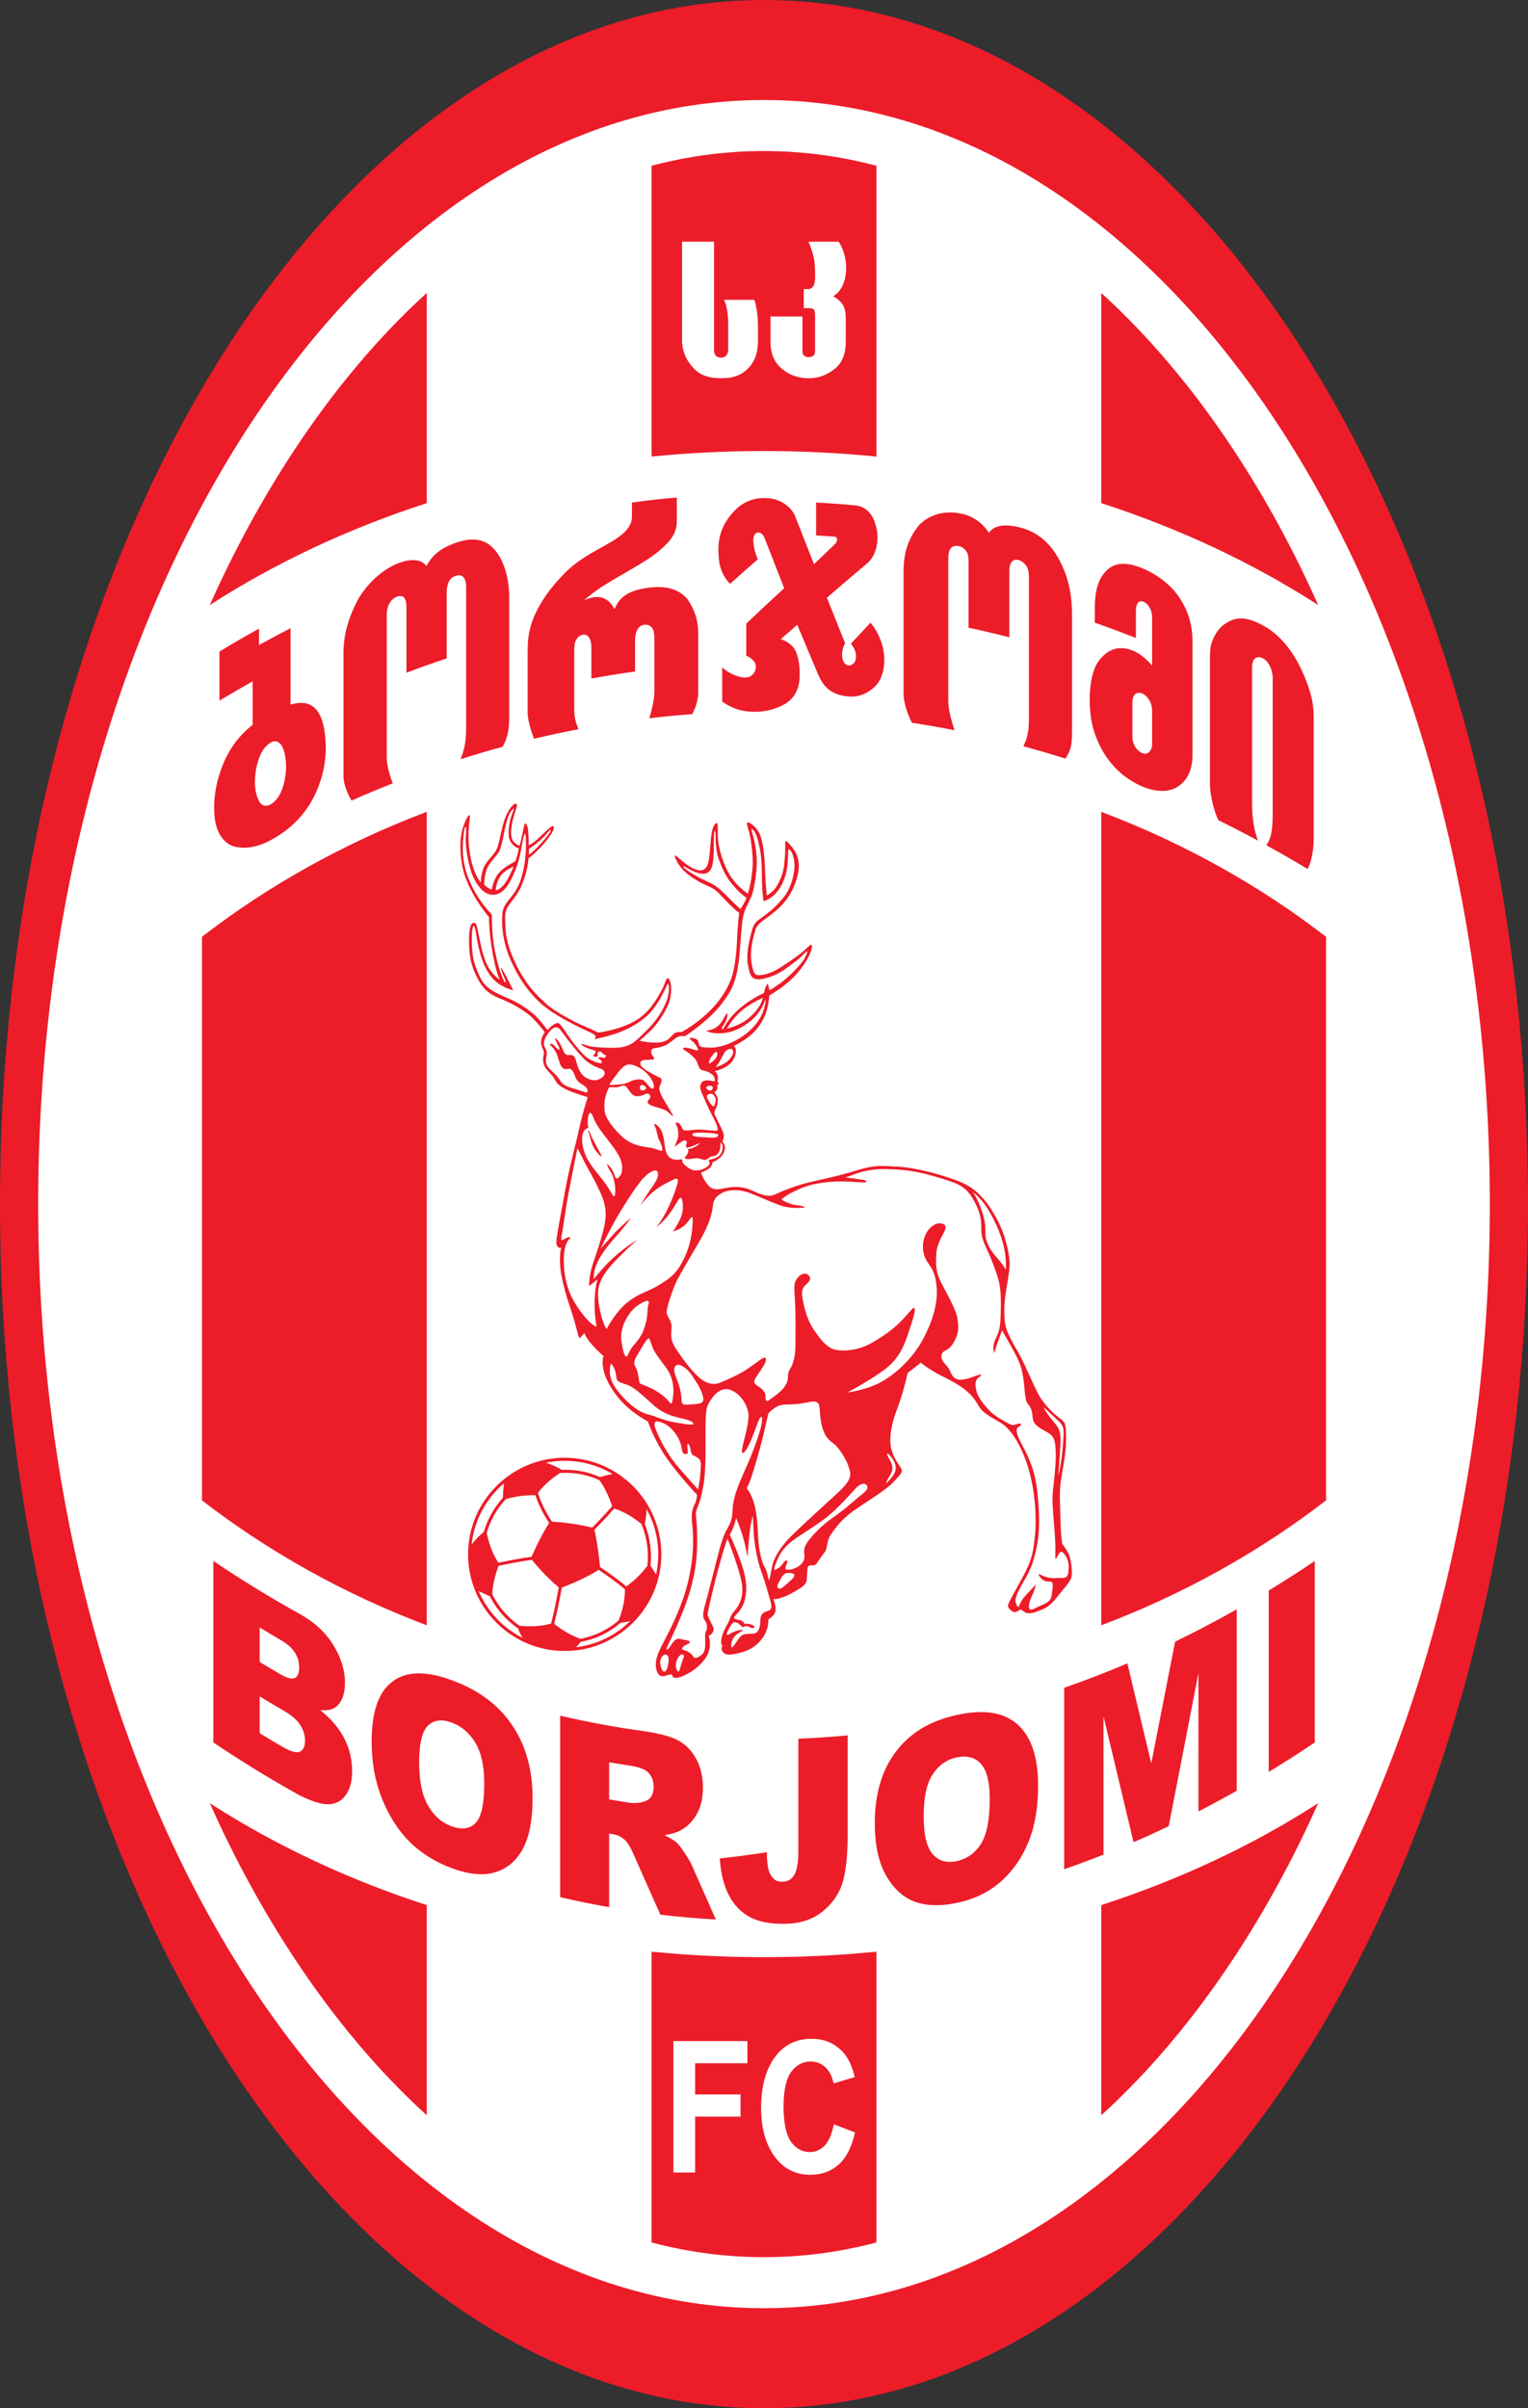 <?xml version="1.0" encoding="UTF-8"?>
<svg xmlns="http://www.w3.org/2000/svg" xmlns:xlink="http://www.w3.org/1999/xlink" width="423.82pt" height="668pt" viewBox="0 0 423.82 668" version="1.1">
<rect x="0" y="0" width="423.82" height="668" fill="#333333" stroke="none"/>
<g id="surface1">
<path style=" stroke:none;fill-rule:nonzero;fill:rgb(92.899%,10.999%,16.1%);fill-opacity:1;" d="M 423.82 334 C 423.82 518.465 328.945 668 211.91 668 C 94.875 668 0 518.465 0 334 C 0 149.535 94.875 0.004 211.91 0.004 C 328.945 0.004 423.82 149.535 423.82 334 "/>
<path style=" stroke:none;fill-rule:nonzero;fill:rgb(100%,100%,100%);fill-opacity:1;" d="M 413.227 334 C 413.227 503.145 323.094 640.258 211.91 640.258 C 100.727 640.258 10.594 503.145 10.594 334 C 10.594 164.859 100.727 27.742 211.91 27.742 C 323.094 27.742 413.227 164.859 413.227 334 "/>
<path style=" stroke:none;fill-rule:nonzero;fill:rgb(92.899%,10.999%,16.1%);fill-opacity:1;" d="M 118.375 586.293 L 118.375 528.977 L 118.395 528.453 C 96.66 521.406 76.625 511.98 58.883 500.613 L 58.18 500.145 C 64.98 515.371 72.73 529.617 81.387 542.785 C 92.68 559.969 105.105 574.684 118.379 586.75 L 118.375 586.293 "/>
<path style=" stroke:none;fill-rule:nonzero;fill:rgb(92.899%,10.999%,16.1%);fill-opacity:1;" d="M 180.73 541.383 L 180.73 621.484 L 180.734 622.031 C 190.953 624.73 201.371 626.105 211.91 626.105 C 222.438 626.105 232.848 624.73 243.055 622.039 L 243.09 621.391 L 243.09 541.336 L 242.672 541.402 C 232.605 542.387 222.34 542.891 211.91 542.891 C 201.586 542.891 191.41 542.395 181.438 541.43 L 180.73 541.383 "/>
<path style=" stroke:none;fill-rule:nonzero;fill:rgb(92.899%,10.999%,16.1%);fill-opacity:1;" d="M 365.027 500.555 C 347.277 511.941 327.227 521.383 305.469 528.438 L 305.445 529.07 L 305.445 586.059 L 305.469 586.727 C 318.73 574.664 331.148 559.957 342.434 542.785 C 351.078 529.637 358.82 515.406 365.613 500.203 L 365.027 500.555 "/>
<path style=" stroke:none;fill-rule:nonzero;fill:rgb(92.899%,10.999%,16.1%);fill-opacity:1;" d="M 129.828 431.156 C 129.828 445.938 141.855 457.961 156.633 457.961 C 171.41 457.961 183.434 445.938 183.434 431.156 C 183.434 416.379 171.41 404.355 156.633 404.355 C 141.855 404.355 129.828 416.379 129.828 431.156 "/>
<path style=" stroke:none;fill-rule:nonzero;fill:rgb(100%,100%,100%);fill-opacity:1;" d="M 134.234 424.785 C 135.262 421.336 137.027 418.215 139.352 415.609 L 139.473 415.496 C 139.504 414.641 139.59 413.066 139.785 411.438 L 139.656 411.547 C 134.891 415.676 131.637 421.512 130.859 428.094 L 130.832 428.344 C 132.18 426.668 133.449 425.531 134.191 424.926 L 134.234 424.785 "/>
<path style=" stroke:none;fill-rule:nonzero;fill:rgb(100%,100%,100%);fill-opacity:1;" d="M 166.184 409.621 C 163.328 408.379 160.188 407.688 156.891 407.688 C 156.602 407.688 156.316 407.691 156.031 407.703 L 155.801 407.703 C 155.074 407.262 153.566 406.438 151.457 405.723 L 151.648 405.688 C 153.262 405.371 154.93 405.207 156.633 405.207 C 161.414 405.207 165.898 406.508 169.746 408.77 L 169.863 408.852 C 168.441 409.148 167.137 409.496 166.391 409.707 L 166.184 409.621 "/>
<path style=" stroke:none;fill-rule:nonzero;fill:rgb(100%,100%,100%);fill-opacity:1;" d="M 147.496 431.676 C 149.645 426.812 151.469 423.762 152.211 422.594 L 152.297 422.41 C 150.199 419.301 149.023 416.301 148.496 414.742 L 148.316 414.73 C 147.055 414.727 143.461 414.809 140.223 415.879 L 140.141 416 C 137.797 418.578 136.016 421.699 135.012 425.156 L 135.047 425.395 C 135.391 427.074 136.293 430.602 138.199 433.383 L 138.281 433.477 C 139.945 433.117 144.004 432.273 147.414 431.836 L 147.496 431.676 "/>
<path style=" stroke:none;fill-rule:nonzero;fill:rgb(100%,100%,100%);fill-opacity:1;" d="M 164.039 423.676 C 162.441 423.289 158.258 422.383 153.297 422.09 L 153.09 422.07 C 150.859 418.797 149.66 415.562 149.199 414.156 L 149.289 414.016 C 151.188 411.438 153.945 409.484 155.367 408.578 L 155.629 408.574 C 156.047 408.551 156.469 408.535 156.891 408.535 C 160.23 408.535 163.41 409.273 166.273 410.594 L 166.395 410.77 C 168.27 413.414 169.398 416.562 169.797 417.805 L 169.703 417.914 C 168.836 418.898 166.711 421.273 164.289 423.711 L 164.039 423.676 "/>
<path style=" stroke:none;fill-rule:nonzero;fill:rgb(100%,100%,100%);fill-opacity:1;" d="M 171.645 449.316 C 172.254 447.746 173.402 444.328 173.34 440.977 L 173.355 440.875 C 171.297 439.062 167.961 436.734 166.062 435.449 L 165.934 435.527 C 162.25 437.859 157.566 439.719 155.926 440.34 L 155.836 440.387 C 155.387 442.84 154.52 447.375 153.711 450.441 L 153.84 450.535 C 154.93 451.383 157.809 453.48 160.98 454.578 L 161.176 454.547 C 165.078 453.789 168.637 452.016 171.562 449.508 L 171.645 449.316 "/>
<path style=" stroke:none;fill-rule:nonzero;fill:rgb(100%,100%,100%);fill-opacity:1;" d="M 144.371 450.988 C 146.062 451.148 149.539 451.312 152.672 450.395 L 152.863 450.316 C 153.664 447.309 154.531 442.785 154.984 440.301 L 154.852 440.188 C 151.715 437.648 148.699 434.113 147.629 432.812 L 147.516 432.68 C 144.004 433.129 139.797 434.016 138.281 434.344 L 138.238 434.48 C 137.742 435.809 136.703 438.922 136.539 442.074 L 136.551 442.258 C 138.309 445.766 140.918 448.762 144.098 450.961 L 144.371 450.988 "/>
<path style=" stroke:none;fill-rule:nonzero;fill:rgb(100%,100%,100%);fill-opacity:1;" d="M 144.664 454.184 C 139.414 451.441 135.211 446.953 132.828 441.5 L 132.762 441.336 C 133.988 441.953 135.148 442.469 135.848 442.766 L 135.988 443.023 C 137.785 446.453 140.375 449.395 143.512 451.586 L 143.621 451.66 C 143.871 452.281 144.293 453.223 144.934 454.34 L 144.664 454.184 "/>
<path style=" stroke:none;fill-rule:nonzero;fill:rgb(100%,100%,100%);fill-opacity:1;" d="M 179.453 434.457 C 177.562 437.078 174.926 439.172 173.824 439.984 L 173.723 440.066 C 171.559 438.195 168.258 435.902 166.426 434.664 L 166.418 434.535 C 166.266 432.871 165.789 428.297 164.902 424.523 L 164.855 424.348 C 167.234 421.953 169.34 419.609 170.266 418.562 L 170.371 418.461 C 173.527 419.391 176.391 421.492 177.785 422.633 L 177.914 422.734 C 179.07 425.508 179.707 428.555 179.707 431.746 C 179.707 432.617 179.66 433.477 179.566 434.324 L 179.453 434.457 "/>
<path style=" stroke:none;fill-rule:nonzero;fill:rgb(100%,100%,100%);fill-opacity:1;" d="M 180.535 434.461 C 180.883 434.98 181.359 435.711 181.863 436.539 L 181.977 436.746 C 182.375 434.945 182.586 433.078 182.586 431.156 C 182.586 426.715 181.461 422.523 179.484 418.863 L 179.352 418.633 C 179.285 420.531 179.016 421.988 178.84 422.766 L 178.902 422.91 C 179.969 425.648 180.555 428.629 180.555 431.746 C 180.555 432.613 180.512 433.465 180.422 434.309 L 180.535 434.461 "/>
<path style=" stroke:none;fill-rule:nonzero;fill:rgb(100%,100%,100%);fill-opacity:1;" d="M 174.477 449.746 C 173.523 449.961 172.73 450.078 172.176 450.141 L 172.117 450.152 C 169.047 452.781 165.312 454.633 161.203 455.406 L 161.086 455.43 C 160.758 455.809 160.309 456.328 159.781 456.906 L 159.949 456.898 C 165.703 456.16 170.871 453.531 174.812 449.66 L 174.477 449.746 "/>
<path style=" stroke:none;fill-rule:nonzero;fill:rgb(100%,100%,100%);fill-opacity:1;" d="M 186.789 602.617 L 186.789 566.172 L 207.312 566.172 L 207.312 572.328 L 192.805 572.328 L 192.805 580.961 L 205.402 580.961 L 205.402 587.117 L 192.805 587.117 L 192.805 602.617 L 186.789 602.617 "/>
<path style=" stroke:none;fill-rule:nonzero;fill:rgb(100%,100%,100%);fill-opacity:1;" d="M 231.277 589.242 L 237.152 591.508 C 236.238 595.578 234.723 598.555 232.602 600.434 C 230.477 602.312 227.867 603.254 224.766 603.254 C 220.867 603.254 217.711 601.754 215.289 598.75 C 212.504 595.281 211.109 590.605 211.109 584.719 C 211.109 578.5 212.512 573.629 215.316 570.113 C 217.754 567.062 221.027 565.535 225.141 565.535 C 228.492 565.535 231.293 566.676 233.547 568.949 C 235.156 570.566 236.336 572.969 237.082 576.152 L 231.207 577.918 C 230.824 575.957 230.059 574.453 228.918 573.406 C 227.773 572.359 226.426 571.836 224.871 571.836 C 222.652 571.836 220.844 572.797 219.441 574.719 C 218.039 576.645 217.34 579.816 217.34 584.246 C 217.34 588.836 218.016 592.105 219.371 594.043 C 220.727 595.984 222.488 596.953 224.656 596.953 C 226.242 596.953 227.617 596.34 228.773 595.105 C 229.93 593.875 230.766 591.922 231.277 589.242 "/>
<path style=" stroke:none;fill-rule:nonzero;fill:rgb(92.899%,10.999%,16.1%);fill-opacity:1;" d="M 59.18 432.996 C 67.059 438.301 75.035 443.191 83.094 447.664 C 87.125 449.898 90.238 452.723 92.414 456.238 C 94.59 459.754 95.68 463.266 95.68 466.82 C 95.68 469.797 94.902 471.973 93.352 473.316 C 92.316 474.215 90.805 474.566 88.824 474.344 C 91.848 476.809 94.086 479.422 95.52 482.25 C 96.953 485.074 97.672 488.078 97.672 491.281 C 97.672 493.891 97.16 495.984 96.145 497.562 C 95.121 499.145 93.738 500.152 91.969 500.402 C 90.27 500.645 88.574 500.277 86.379 499.445 C 83.457 498.332 82.184 497.492 81.234 496.957 C 73.805 492.77 66.449 488.227 59.18 483.332 C 59.18 466.555 59.18 449.773 59.18 432.996 M 72.016 460.996 C 73.871 462.125 75.73 463.23 77.594 464.312 C 79.602 465.48 81.004 465.852 81.789 465.453 C 82.578 465.062 82.973 464.07 82.973 462.488 C 82.973 461.02 82.578 459.656 81.789 458.391 C 81.004 457.121 79.629 455.938 77.68 454.805 C 75.789 453.703 73.898 452.582 72.016 451.438 C 72.016 454.621 72.016 457.809 72.016 460.996 M 72.016 480.77 C 74.188 482.09 76.363 483.383 78.547 484.641 C 80.762 485.914 82.328 486.312 83.238 485.863 C 84.148 485.418 84.605 484.391 84.605 482.785 C 84.605 481.297 84.152 479.852 83.25 478.445 C 82.352 477.039 80.77 475.707 78.52 474.41 C 76.344 473.156 74.18 471.871 72.016 470.555 C 72.016 473.961 72.016 477.367 72.016 480.77 "/>
<path style=" stroke:none;fill-rule:nonzero;fill:rgb(92.899%,10.999%,16.1%);fill-opacity:1;" d="M 103.082 483.02 C 103.086 474.781 105.012 469.293 108.895 466.402 C 112.773 463.504 118.195 463.48 125.191 466.023 C 132.367 468.621 137.934 472.574 141.844 478.219 C 145.758 483.855 147.723 490.664 147.723 498.785 C 147.723 504.676 146.863 509.285 145.152 512.586 C 143.441 515.879 140.969 518.113 137.742 519.219 C 134.52 520.32 130.504 520.07 125.723 518.348 C 120.859 516.594 116.855 514.094 113.691 510.973 C 110.527 507.855 107.969 503.867 106.016 499.07 C 104.059 494.273 103.082 488.91 103.082 483.02 M 116.258 488.789 C 116.258 493.891 117.062 497.887 118.676 500.75 C 120.293 503.613 122.488 505.574 125.281 506.586 C 128.148 507.621 130.371 507.285 131.949 505.629 C 133.527 503.969 134.316 500.301 134.316 494.645 C 134.316 489.883 133.492 486.145 131.848 483.402 C 130.199 480.656 127.973 478.797 125.16 477.777 C 122.469 476.801 120.316 477.09 118.691 478.684 C 117.066 480.277 116.258 483.637 116.258 488.789 "/>
<path style=" stroke:none;fill-rule:nonzero;fill:rgb(92.899%,10.999%,16.1%);fill-opacity:1;" d="M 155.371 526.238 C 155.371 509.461 155.371 492.684 155.371 475.902 C 162.863 477.652 170.383 479.051 177.926 480.102 C 182.117 480.688 185.328 481.445 187.551 482.492 C 189.77 483.539 191.562 485.215 192.922 487.555 C 194.285 489.891 194.965 492.652 194.965 495.859 C 194.965 498.652 194.441 501.027 193.398 502.977 C 192.355 504.922 190.922 506.449 189.094 507.539 C 187.93 508.23 186.336 508.738 184.312 509.035 C 185.926 509.84 187.102 510.578 187.84 511.27 C 188.34 511.734 189.062 512.688 190.012 514.129 C 190.957 515.566 191.59 516.664 191.91 517.426 C 194.121 522.461 196.332 527.465 198.547 532.438 C 193.414 532.156 188.289 531.715 183.168 531.113 C 180.746 525.699 178.332 520.254 175.918 514.77 C 175 512.641 174.184 511.223 173.465 510.516 C 172.488 509.586 171.383 509.012 170.148 508.801 C 169.754 508.734 169.355 508.664 168.953 508.594 C 168.953 515.402 168.953 522.215 168.953 529.02 C 164.418 528.223 159.891 527.293 155.371 526.238 M 168.953 499.113 C 170.855 499.449 172.758 499.762 174.66 500.055 C 175.277 500.148 176.672 500.223 177.871 499.938 C 178.75 499.73 179.879 499.367 180.449 498.59 C 181.016 497.812 181.301 496.867 181.301 495.762 C 181.301 494.129 180.852 492.816 179.953 491.824 C 179.059 490.828 177.371 490.172 174.898 489.797 C 172.918 489.492 170.938 489.168 168.953 488.82 C 168.953 492.254 168.953 495.684 168.953 499.113 "/>
<path style=" stroke:none;fill-rule:nonzero;fill:rgb(92.899%,10.999%,16.1%);fill-opacity:1;" d="M 221.441 482.285 C 226.004 482.105 230.562 481.801 235.117 481.371 C 235.117 490.492 235.117 499.613 235.117 508.738 C 235.117 514.484 234.672 518.898 233.781 521.98 C 232.891 525.055 231.098 527.758 228.398 530.023 C 225.703 532.289 222.25 533.52 218.039 533.629 C 213.586 533.734 210.137 533.02 207.688 531.605 C 205.242 530.188 203.352 528.109 202.02 525.41 C 200.684 522.711 199.895 519.398 199.656 515.496 C 204.004 515.035 208.352 514.457 212.699 513.766 C 212.719 515.996 212.887 517.652 213.207 518.734 C 213.527 519.816 214.066 520.688 214.824 521.344 C 215.344 521.777 216.082 521.984 217.039 521.965 C 218.559 521.934 219.672 521.25 220.379 519.934 C 221.086 518.613 221.441 516.414 221.441 513.348 C 221.441 502.992 221.441 492.637 221.441 482.285 "/>
<path style=" stroke:none;fill-rule:nonzero;fill:rgb(92.899%,10.999%,16.1%);fill-opacity:1;" d="M 242.641 505.742 C 242.641 497.504 244.641 490.871 248.637 485.688 C 252.633 480.5 258.195 477.285 265.297 475.727 C 272.578 474.121 278.16 474.832 282.074 478.199 C 285.984 481.562 287.934 487.23 287.938 495.352 C 287.938 501.242 287.086 506.348 285.379 510.641 C 283.672 514.934 281.203 518.605 277.965 521.59 C 274.727 524.57 270.688 526.66 265.836 527.738 C 260.902 528.836 256.809 528.691 253.566 527.434 C 250.32 526.18 247.688 523.699 245.672 520.059 C 243.648 516.418 242.641 511.633 242.641 505.742 M 256.195 503.738 C 256.195 508.84 257.02 512.363 258.668 514.277 C 260.316 516.188 262.559 516.859 265.387 516.234 C 268.297 515.594 270.547 513.953 272.137 511.379 C 273.727 508.797 274.52 504.664 274.52 499.012 C 274.52 494.25 273.691 490.992 272.031 489.211 C 270.371 487.426 268.117 486.871 265.27 487.5 C 262.535 488.098 260.34 489.652 258.684 492.203 C 257.023 494.75 256.195 498.586 256.195 503.738 "/>
<path style=" stroke:none;fill-rule:nonzero;fill:rgb(92.899%,10.999%,16.1%);fill-opacity:1;" d="M 295.172 468.16 C 301.043 466.121 306.891 463.863 312.699 461.395 C 314.914 470.664 317.125 479.906 319.328 489.117 C 321.539 477.898 323.742 466.648 325.941 455.367 C 331.676 452.586 337.375 449.59 343.031 446.391 C 343.031 463.168 343.031 479.945 343.031 496.727 C 339.504 498.723 335.961 500.637 332.402 502.469 C 332.402 489.684 332.402 476.895 332.402 464.109 C 329.664 478.309 326.918 492.457 324.16 506.559 C 320.922 508.105 317.672 509.586 314.41 510.996 C 311.641 499.406 308.863 487.77 306.078 476.086 C 306.078 488.871 306.078 501.66 306.078 514.445 C 302.453 515.879 298.816 517.23 295.172 518.496 C 295.172 501.719 295.172 484.938 295.172 468.16 "/>
<path style=" stroke:none;fill-rule:nonzero;fill:rgb(92.899%,10.999%,16.1%);fill-opacity:1;" d="M 351.902 441.18 C 356.188 438.57 360.445 435.844 364.676 432.996 C 364.676 449.773 364.676 466.555 364.676 483.332 C 360.445 486.18 356.188 488.906 351.902 491.516 C 351.902 474.738 351.902 457.961 351.902 441.18 "/>
<path style=" stroke:none;fill-rule:nonzero;fill:rgb(92.899%,10.999%,16.1%);fill-opacity:1;" d="M 146.352 180.34 L 146.352 197.539 C 146.34 200.543 148.125 204.922 148.125 204.922 C 152.227 203.941 156.344 203.059 160.465 202.266 C 159.164 199.32 159.262 197.617 159.273 194.688 L 159.273 180.305 C 159.262 177.992 159.863 176.789 161.199 176.199 C 162.801 175.492 164.02 176.973 164.023 179.414 L 164.023 188.215 C 168.059 187.473 172.102 186.82 176.148 186.258 L 176.148 177.484 C 176.152 175.211 177.098 173.559 178.512 173.324 C 179.926 173.086 181.52 173.719 181.5 176.824 L 181.5 191.691 C 181.484 195.117 180.09 199.234 180.09 199.234 C 184.043 198.77 188.004 198.391 191.965 198.098 C 192.352 197.496 193.652 195.023 193.668 192.047 C 193.668 191.48 193.668 175.754 193.668 175.754 C 193.668 173.977 193.43 172.324 192.953 170.793 C 192.477 169.266 191.762 167.797 190.812 166.387 C 188.668 163.598 185.121 162.406 180.188 162.984 C 177.129 163.344 174.855 164.09 173.371 165.16 C 172.539 165.711 171.844 166.422 171.277 167.297 C 170.984 167.855 170.688 168.41 170.391 168.969 C 170.391 168.969 169.359 166.199 166.527 165.68 C 164.316 165.273 161.98 166.578 161.98 166.578 C 161.98 166.578 164.121 164.359 169.688 161.059 C 175.258 157.754 179.832 155.395 183.039 152.613 C 186.246 149.828 187.746 147.742 187.727 144.469 C 187.727 142.312 187.727 140.152 187.727 137.992 C 183.574 138.363 179.426 138.832 175.281 139.395 C 175.281 140.68 175.266 141.965 175.281 143.25 C 175.305 145.02 174.5 147.047 170.82 149.5 C 167.141 151.953 161.246 154.312 156.762 158.84 C 152.281 163.367 149.781 167.285 148.27 170.727 C 146.762 174.172 146.367 176.977 146.352 180.34 "/>
<path style=" stroke:none;fill-rule:nonzero;fill:rgb(92.899%,10.999%,16.1%);fill-opacity:1;" d="M 200.316 194.613 C 200.316 191.441 200.316 188.273 200.316 185.105 C 200.316 185.105 201.578 186.391 203.668 187.238 C 205.754 188.09 207.418 188.23 208.586 187.273 C 209.637 186.414 210.035 184.656 209.188 183.523 C 208.336 182.387 206.992 181.871 206.992 181.871 C 206.992 178.91 206.992 175.945 206.992 172.98 C 210.496 169.641 214.004 166.367 217.508 163.164 L 212.004 149.078 C 211.484 147.93 210.496 147.363 209.645 147.93 C 208.797 148.496 208.469 150.855 210.172 155.16 C 207.621 157.387 205.07 159.645 202.52 161.941 C 202.52 161.941 199.895 159.77 199.422 155.289 C 198.961 150.938 199.316 146.988 202.746 142.766 C 206.312 138.383 210.242 137.969 213.254 138.203 C 216.016 138.414 219.441 140.262 220.594 143.32 L 225.785 156.508 C 227.676 154.668 229.566 152.848 231.457 151.051 C 232.109 150.418 232.219 149.91 232.148 149.418 C 232.078 148.922 231.582 148.816 230.488 148.777 C 229.113 148.684 227.738 148.602 226.363 148.527 C 226.363 145.48 226.363 142.434 226.363 139.387 C 229.984 139.578 233.605 139.848 237.223 140.188 C 239.047 140.359 241.504 141.391 242.691 144.992 C 243.754 148.215 243.398 150.621 243.012 152.07 C 242.438 154.211 241.559 155.41 240.34 156.43 C 236.684 159.48 233.02 162.605 229.359 165.805 C 231.043 169.996 232.727 174.207 234.41 178.434 C 234.41 178.434 233.492 179.914 233.562 181.863 C 233.637 183.809 234.73 184.762 235.758 184.551 C 236.785 184.34 237.516 183.453 237.422 181.789 C 237.312 179.914 236.004 178.57 236.004 178.57 C 237.812 176.605 239.625 174.66 241.43 172.734 C 241.43 172.734 243.613 174.996 244.742 179.066 C 245.879 183.137 245.25 188.137 242.516 190.602 C 239.648 193.184 236.727 193.656 233.457 192.898 C 230.098 192.121 228.309 190.254 226.992 187.262 C 225.039 182.586 223.086 177.934 221.133 173.301 C 219.613 174.617 218.09 175.945 216.57 177.285 C 218.254 177.879 219.426 178.754 220.219 179.797 C 221.145 181.012 221.887 183.914 221.816 187.453 C 221.746 190.988 220.477 193.863 217.148 195.59 C 213.398 197.535 209.219 197.801 205.719 197.074 C 202.816 196.473 200.316 194.613 200.316 194.613 "/>
<path style=" stroke:none;fill-rule:nonzero;fill:rgb(92.899%,10.999%,16.1%);fill-opacity:1;" d="M 297.34 170.258 L 297.34 203.301 C 297.32 206.875 296.945 208.211 295.504 210.43 C 291.629 209.199 287.738 208.062 283.836 207.008 C 284.785 205.012 285.363 203.371 285.391 199.621 L 285.391 160.074 C 285.383 157.957 284.867 157.023 284.055 156.246 C 283.238 155.469 282.07 155.043 281.293 155.359 C 280.516 155.68 279.949 156.492 279.965 158.531 L 279.965 176.77 C 276.195 175.809 272.422 174.926 268.637 174.125 L 268.637 155.887 C 268.645 154.328 268.484 153.344 267.637 152.426 C 266.785 151.504 265.551 151.258 264.594 151.504 C 263.637 151.754 263.004 152.848 263.027 154.812 L 263.027 194.398 C 263.004 197.5 264.352 201.16 264.758 202.551 C 260.828 201.777 256.895 201.09 252.953 200.488 C 252.031 198.805 250.617 195.27 250.625 192.336 L 250.625 158.426 C 250.625 155.66 251.012 153.219 251.785 151.109 C 252.555 148.996 253.688 147.086 255.176 145.379 C 256.688 143.973 258.418 143.023 260.363 142.531 C 262.305 142.043 264.352 142.051 266.52 142.453 C 271.879 143.449 274.281 147.809 274.281 147.809 C 274.281 147.809 275.152 146.328 277.289 145.906 C 279.242 145.523 281.484 145.898 283.336 146.422 C 287.84 147.688 291.383 150.668 293.879 155.422 C 296.117 159.68 297.324 164.352 297.34 170.258 "/>
<path style=" stroke:none;fill-rule:nonzero;fill:rgb(92.899%,10.999%,16.1%);fill-opacity:1;" d="M 326.168 218.516 C 323.289 220.121 317.914 219.742 312.062 215.402 C 306.34 211.156 303.715 204.742 302.816 200.355 C 301.922 195.969 301.73 187.191 304.895 183.137 C 308.152 178.953 311.875 179.41 314.609 180.637 C 317.348 181.863 319.555 184.645 319.555 184.645 L 319.555 171.203 C 319.539 169.133 318.48 167.473 317.18 166.914 C 315.883 166.355 315.082 167.473 315.07 169.402 L 315.07 176.973 C 311.281 175.477 307.48 174.062 303.664 172.73 L 303.664 168.797 C 303.664 165.965 303.949 162.52 305.555 159.973 C 307.156 157.426 309.609 155.68 313.902 156.672 C 318.195 157.66 323.387 160.727 326.496 164.879 C 329.613 169.031 330.766 173.559 330.754 177.898 L 330.754 209.461 C 330.766 212.953 329.668 216.566 326.168 218.516 M 317.301 209.035 C 318.715 209.27 319.516 207.855 319.555 206.605 L 319.555 196.988 C 319.539 194.336 317.582 192.336 316.168 192.191 C 314.754 192.051 314.09 193.184 314.09 194.793 L 314.09 204.406 C 314.086 206.898 315.883 208.801 317.301 209.035 "/>
<path style=" stroke:none;fill-rule:nonzero;fill:rgb(92.899%,10.999%,16.1%);fill-opacity:1;" d="M 337.973 227.531 C 341.656 229.344 345.32 231.234 348.969 233.207 C 347.988 230.91 347.305 227.434 347.281 222.949 L 347.281 184.949 C 347.266 183.273 348.152 181.625 350.191 182.562 C 351.113 182.98 351.742 183.84 352.234 184.77 C 352.586 185.445 353.012 186.789 353.012 188.07 L 353.012 226.035 C 352.965 230.406 352.531 232.684 351.238 234.445 C 355.074 236.559 358.887 238.758 362.68 241.047 C 363.34 240.035 364.383 236.633 364.371 232.766 L 364.371 199.316 C 364.359 196.203 364.098 194.176 363.109 191.121 C 362.156 188.176 360.836 185.164 359.047 182.145 C 357.879 180.273 356.578 178.605 355.145 177.148 C 353.707 175.688 352.121 174.477 350.387 173.527 C 346.664 171.492 343.906 171.012 341.383 172.148 C 339.289 173.094 337.914 174.406 336.926 176.344 C 335.934 178.277 335.598 179.32 335.602 182.598 L 335.602 217.027 C 335.555 220.875 336.992 225.789 337.973 227.531 "/>
<path style=" stroke:none;fill-rule:nonzero;fill:rgb(92.899%,10.999%,16.1%);fill-opacity:1;" d="M 224.57 327.922 C 227.887 327.117 231.828 326.414 237.258 324.754 C 242.688 323.094 244.031 323.348 248.836 323.598 C 253.641 323.848 260.32 325.559 265.461 327.473 C 270.605 329.383 273.582 332.754 276.418 337.984 C 279.254 343.215 280.215 349 280.02 351.465 C 279.828 353.93 279.156 357.051 278.82 359.613 C 278.484 362.18 278.484 365.398 278.82 367.363 C 279.156 369.324 280.598 371.938 282.566 375.41 C 284.539 378.883 286.746 384.617 288.383 387.383 C 290.016 390.148 292.945 392.715 294.387 393.773 C 295.828 394.828 295.637 396.086 295.688 399.605 C 295.734 403.129 294.629 408.008 294.195 411.176 C 293.766 414.348 294.102 418.32 294.148 421.891 C 294.195 425.465 294.629 428.23 294.629 428.23 C 294.629 428.23 295.59 429.438 296.359 430.945 C 297.129 432.457 297.512 436.23 297.176 437.488 C 296.84 438.742 295.539 440.102 293.188 443.02 C 290.832 445.938 289.922 446.09 287.805 446.945 C 285.691 447.801 284.539 447.547 283.816 446.895 C 283.098 446.238 282.809 446.539 282.23 446.945 C 281.656 447.348 280.934 447.297 280.02 446.34 C 279.109 445.387 279.781 444.68 281.125 442.113 C 282.473 439.551 283.723 437.59 284.922 434.973 C 286.074 432.457 286.699 430.496 287.133 425.113 C 287.566 419.73 286.891 411.43 284.488 404.988 C 282.09 398.551 279.398 395.785 277.668 394.727 C 275.938 393.672 273.824 392.613 272.523 391.355 C 271.23 390.102 271.133 388.941 269.305 386.98 C 267.48 385.02 264.789 383.41 261.281 381.699 C 257.773 379.988 255.371 377.977 255.371 377.977 C 254.266 378.98 251.719 380.844 251.719 380.844 C 251.336 383.059 250.086 387.586 248.598 391.457 C 247.105 395.332 246.629 399.305 247.156 401.617 C 247.684 403.934 248.691 405.395 249.605 406.75 C 250.52 408.109 250.469 408.262 247.973 410.926 C 245.473 413.594 240.477 416.41 236.68 419.125 C 232.887 421.84 231.203 424.609 230.289 425.918 C 229.379 427.227 229.52 429.438 228.848 430.395 C 228.176 431.352 227.262 432.508 226.637 433.512 C 226.012 434.52 225.148 434.117 224.477 434.266 C 223.805 434.418 223.898 436.129 223.805 437.84 C 223.707 439.551 222.797 440.152 219.527 441.965 C 216.258 443.773 214.48 443.574 214.48 443.574 C 215.059 444.832 215.395 446.641 214.867 447.547 C 214.34 448.453 213.137 449.156 213.137 449.156 C 213.281 452.879 210.543 456.902 206.121 458.211 C 201.699 459.52 200.98 458.867 200.402 458.062 C 199.828 457.258 200.402 456.504 200.402 456.504 C 200.402 456.504 199.777 456.102 200.113 454.539 C 200.449 452.98 201.027 451.723 201.797 450.465 C 202.566 449.207 202.516 448.203 203.43 447.195 C 204.344 446.188 205.688 444.48 205.883 441.66 C 206.074 438.844 204.922 435.625 203.672 431.902 C 202.422 428.18 201.746 426.82 201.746 426.82 C 201.746 426.82 200.258 430.996 198.387 438.441 C 196.512 445.887 196.223 447.898 196.223 447.898 C 196.223 447.898 196.848 449.41 197.715 451.121 C 198.578 452.828 196.559 453.785 196.559 453.785 C 197.184 455.445 197.09 457.961 195.695 459.922 C 194.301 461.883 192.426 463.492 189.977 464.652 C 187.527 465.809 186.711 465.508 186.516 464.902 C 186.324 464.301 185.938 464.398 184.98 464.703 C 184.02 465.004 182.77 465.457 182.145 463.395 C 181.52 461.332 182.098 459.367 183.441 456.703 C 184.785 454.035 186.371 451.32 188.438 446.188 C 190.504 441.059 191.273 437.336 191.852 433.359 C 192.426 429.387 192.281 425.113 191.992 422.746 C 191.707 420.383 191.898 418.723 192.617 417.363 C 193.34 416.008 193.34 414.648 193.34 414.648 C 193.34 414.648 186.711 407.605 183.684 402.574 C 180.656 397.547 179.742 394.324 179.742 394.324 C 176.473 392.465 172.391 389.797 169.266 384.516 C 166.145 379.234 167.395 376.113 167.395 376.113 C 167.395 376.113 166.578 375.562 164.512 373.348 C 162.445 371.137 162.105 369.777 162.105 369.777 C 162.105 369.777 161.387 370.633 160.953 371.035 C 160.52 371.438 160.426 370.383 159.367 366.605 C 158.312 362.836 156.727 359.012 155.766 353.98 C 154.805 348.949 155.668 346.082 155.668 346.082 C 155.285 346.234 154.469 346.184 154.324 344.824 C 154.18 343.469 155.668 336.426 156.727 330.387 C 157.781 324.352 159.418 318.617 160.57 313.387 C 161.723 308.152 163.02 304.328 163.02 304.328 C 163.02 304.328 161.77 304.027 158.648 302.871 C 155.523 301.715 154.469 300.559 153.988 299.602 C 153.508 298.645 153.027 298.191 151.777 296.836 C 150.527 295.477 150.574 293.969 150.672 293.312 C 150.77 292.66 151.055 292.008 150.672 291.25 C 150.285 290.496 149.949 289.59 150.145 288.484 C 150.336 287.379 151.105 286.32 151.105 286.32 C 151.105 286.32 148.848 283.305 147.02 281.742 C 145.195 280.184 142.312 278.473 139.379 277.266 C 136.449 276.059 134.48 275.152 132.559 271.582 C 130.637 268.012 130.203 265.395 130.105 261.723 C 130.012 258.051 130.441 256.035 131.355 255.988 C 132.27 255.938 132.316 257.094 132.844 259.66 C 133.371 262.227 134.094 265.898 135.438 268.262 C 136.785 270.625 138.66 271.781 138.66 271.781 C 138.66 271.781 137.699 270.324 136.594 264.137 C 135.602 258.578 135.633 254.379 135.633 254.379 C 135.633 254.379 131.402 249.598 129.145 243.512 C 127.445 238.93 127.512 233.551 127.992 231.188 C 128.473 228.82 129.676 226.105 130.156 226.156 C 130.637 226.207 130.105 227.164 129.961 230.836 C 129.816 234.508 130.441 238.383 131.402 241.098 C 132.363 243.812 133.371 244.77 133.371 244.77 C 133.371 242.961 133.902 240.746 134.91 239.336 C 135.922 237.93 137.074 236.973 137.746 235.613 C 138.422 234.258 138.898 230.734 139.812 227.766 C 140.727 224.797 142.453 222.734 143.129 222.938 C 143.801 223.137 142.938 224.699 142.262 227.363 C 141.59 230.031 141.637 232.043 142.164 233.047 C 142.695 234.055 144.09 234.605 144.09 234.605 C 144.57 233.25 145.098 230.18 145.387 228.973 C 145.676 227.766 146.301 228.672 146.492 230.434 C 146.684 232.191 146.637 234.457 146.637 234.457 C 148.223 233.852 150.336 231.539 151.586 230.383 C 152.836 229.227 153.461 228.82 153.602 229.379 C 153.746 229.93 153.219 231.238 150.91 233.953 C 148.605 236.672 146.59 238.078 146.59 238.078 C 146.441 240.492 145.723 243.211 144.52 245.926 C 143.32 248.645 141.688 250.102 140.871 251.512 C 140.051 252.918 140.051 253.523 140.195 257.195 C 140.34 260.867 141.688 265.145 144.281 269.672 C 146.875 274.195 148.895 276.008 151.297 278.273 C 153.699 280.535 159.129 283.402 161.965 284.609 C 164.797 285.816 165.902 286.422 165.902 286.422 C 165.902 286.422 172.246 285.668 176.617 282.898 C 180.078 280.711 182.047 277.469 183.684 274.348 C 184.672 272.453 184.691 271.129 185.316 271.379 C 185.938 271.633 186.469 273.895 185.938 276.711 C 185.41 279.527 182.961 283.102 181.375 284.91 C 179.789 286.723 177.363 288.684 177.363 288.684 C 183.66 289.992 185.172 288.535 185.891 287.781 C 186.613 287.027 186.902 286.57 187.621 286.371 C 188.363 286.164 189.109 286.27 189.109 286.27 C 198.48 280.84 201.508 274.699 202.66 271.883 C 203.816 269.066 204.297 264.188 204.438 260.566 C 204.586 256.941 205.016 253.223 205.016 253.223 C 203.719 252.316 201.508 250.051 199.973 248.391 C 198.434 246.73 197.953 246.48 195.598 245.422 C 193.242 244.367 190.793 242.656 189.496 241.348 C 188.199 240.039 187.141 237.93 187.141 237.477 C 187.141 237.023 187.621 237.477 188.633 238.328 C 189.641 239.188 191.227 240.543 193.004 241.199 C 194.781 241.852 195.742 241.148 196.27 239.84 C 196.801 238.531 196.941 235.109 197.23 232.242 C 197.52 229.379 198.289 228.27 198.816 228.32 C 199.348 228.371 198.914 230.785 199.203 233.301 C 199.488 235.816 200.594 239.789 202.516 242.859 C 204.438 245.926 207.418 247.891 207.418 247.891 C 207.418 247.891 208.332 245.422 208.715 240.895 C 209.039 237.055 208.141 231.941 207.656 230.383 C 207.18 228.82 206.938 228.117 207.469 228.117 C 207.996 228.117 209.918 229.379 210.828 231.59 C 211.742 233.805 212.129 238.23 212.223 241.801 C 212.32 245.371 212.703 248.391 212.703 248.391 C 212.703 248.391 214.434 247.484 215.395 245.875 C 217.301 242.684 217.461 240.797 217.699 237.676 C 217.941 234.559 217.605 233.352 217.941 233.301 C 218.277 233.25 219.816 234.961 220.488 236.117 C 221.16 237.273 222.074 239.41 221.211 242.906 C 220.199 246.984 218.086 250.352 214.723 253.02 C 211.359 255.688 210.023 256.176 209.484 258.051 C 208.426 261.723 208.043 264.289 208.426 266.902 C 208.812 269.52 209.34 270.426 210.062 270.477 C 210.781 270.527 213.09 270.574 216.645 268.262 C 220.199 265.945 222.219 264.488 223.562 263.18 C 224.906 261.871 225.293 261.672 225.195 262.73 C 225.102 263.785 224.043 266.602 221.113 269.973 C 218.184 273.344 214.867 275.152 213.379 276.16 C 213.379 276.16 213.125 279.93 211.887 282.348 C 210.445 285.164 208.621 287.578 203.527 290.145 C 203.527 290.145 204.246 290.598 204.102 291.906 C 203.961 293.211 203.141 295.93 198.242 297.137 C 198.242 297.137 199.488 297.891 199.012 299.902 C 199.012 299.902 199.105 300.305 199.297 300.457 C 199.488 300.609 199.395 300.859 198.914 300.859 C 198.914 300.859 199.395 302.27 198.145 302.973 C 198.145 302.973 198.48 303.477 198.816 304.027 C 199.152 304.582 199.203 305.84 198.816 306.848 C 198.434 307.852 197.902 308.504 198.242 309.211 C 198.578 309.914 199.973 312.578 200.547 314.039 C 201.125 315.496 200.355 316.605 200.355 316.605 C 200.355 316.605 200.789 317.059 201.027 317.91 C 201.27 318.77 200.738 321.184 197.617 322.391 C 197.617 322.391 197.617 323.145 197.039 323.797 C 196.465 324.453 194.781 325.105 194.445 325.309 C 194.445 325.309 194.781 326.516 195.789 327.922 C 196.801 329.332 197.473 330.285 200.5 329.684 C 203.527 329.078 205.734 328.93 208.715 330.285 C 211.695 331.645 213.234 332.109 215.012 331.293 C 217.746 330.035 221.258 328.727 224.57 327.922 M 211.598 276.762 C 211.598 276.762 208.859 277.969 206.41 279.781 C 203.961 281.594 202.086 284.461 201.605 285.316 C 201.605 285.316 204.934 284.645 207.516 282.547 C 211.164 279.578 211.598 276.762 211.598 276.762 M 142.406 240.395 C 142.406 240.395 140.004 241.246 138.754 243.109 C 137.508 244.973 137.508 246.984 137.508 246.984 C 137.508 246.984 139.094 246.781 140.582 244.215 C 142.07 241.648 142.406 240.395 142.406 240.395 M 207.082 412.785 C 210.203 416.461 210.109 423.953 210.301 426.82 C 210.492 429.691 211.215 433.41 211.984 434.469 C 212.754 435.523 213.23 438.344 213.23 438.344 C 213.762 437.488 213.715 436.027 214.34 433.812 C 214.965 431.602 216.691 428.684 220.344 425.215 C 223.996 421.742 227.84 418.223 232.355 414.094 C 236.871 409.969 235.961 408.66 235.285 406.602 C 234.613 404.535 232.934 402.172 231.926 401.066 C 230.914 399.961 229.715 399.809 228.609 397.395 C 227.504 394.98 227.504 392.262 227.312 390.352 C 227.117 388.438 225.676 388.641 224.234 388.941 C 222.797 389.242 221.594 389.496 219.574 389.547 C 217.559 389.598 216.402 389.496 214.867 390.551 C 213.328 391.609 213.09 392.16 213.09 392.16 C 213.09 392.16 212.992 392.613 212.078 396.641 C 211.164 400.664 209.723 405.559 208.766 408.66 C 207.754 411.93 207.082 412.785 207.082 412.785 "/>
<path style=" stroke:none;fill-rule:nonzero;fill:rgb(92.899%,10.999%,16.1%);fill-opacity:1;" d="M 56.336 259.605 C 74.566 245.57 95.312 233.965 117.906 225.363 L 118.375 225.168 L 118.375 450.238 L 118.41 450.852 C 95.484 442.18 74.453 430.418 56.008 416.168 L 56.02 415.285 L 56.02 259.891 L 56.336 259.605 "/>
<path style=" stroke:none;fill-rule:nonzero;fill:rgb(92.899%,10.999%,16.1%);fill-opacity:1;" d="M 367.805 260.406 L 367.805 415.566 L 367.812 416.168 C 349.379 430.41 328.359 442.164 305.453 450.836 L 305.445 449.91 L 305.445 225.168 L 306.008 225.402 C 328.711 234.055 349.547 245.742 367.836 259.875 L 367.805 260.406 "/>
<path style=" stroke:none;fill-rule:nonzero;fill:rgb(92.899%,10.999%,16.1%);fill-opacity:1;" d="M 58.438 167.277 C 65.176 152.27 72.84 138.219 81.387 125.219 C 92.57 108.203 104.859 93.609 117.984 81.609 L 118.375 81.238 L 118.375 138.98 L 118.367 139.559 C 96.348 146.695 76.078 156.281 58.168 167.852 L 58.438 167.277 "/>
<path style=" stroke:none;fill-rule:nonzero;fill:rgb(92.899%,10.999%,16.1%);fill-opacity:1;" d="M 364.988 167.422 C 347.359 156.121 327.469 146.738 305.895 139.703 L 305.445 139.547 L 305.445 81.254 C 318.719 93.32 331.141 108.035 342.434 125.219 C 351.082 138.371 358.828 152.605 365.621 167.816 L 364.988 167.422 "/>
<path style=" stroke:none;fill-rule:nonzero;fill:rgb(92.899%,10.999%,16.1%);fill-opacity:1;" d="M 243.09 46.469 L 243.09 126.668 L 242.621 126.594 C 232.57 125.617 222.32 125.109 211.91 125.109 C 201.352 125.109 190.957 125.629 180.77 126.637 L 180.73 125.723 L 180.73 46.656 L 180.723 45.977 C 190.945 43.273 201.367 41.895 211.91 41.895 C 222.453 41.895 232.879 43.273 243.102 45.977 L 243.09 46.469 "/>
<path style=" stroke:none;fill-rule:nonzero;fill:rgb(100%,100%,100%);fill-opacity:1;" d="M 198.191 306.594 C 198.48 305.816 198.723 304.984 198.289 304.277 C 197.855 303.574 197.617 303.273 196.895 303.426 C 196.176 303.574 195.789 304.027 196.32 304.934 C 196.848 305.84 197.855 307.5 198.191 306.594 "/>
<path style=" stroke:none;fill-rule:nonzero;fill:rgb(100%,100%,100%);fill-opacity:1;" d="M 197.715 301.766 C 197.824 301.379 197.184 301.109 196.703 301.16 C 196.223 301.211 195.645 301.512 196.031 302.016 C 196.414 302.52 197.375 302.922 197.715 301.766 "/>
<path style=" stroke:none;fill-rule:nonzero;fill:rgb(100%,100%,100%);fill-opacity:1;" d="M 178.492 301.062 C 177.844 300.785 177.387 301.16 177.484 301.766 C 177.578 302.367 177.965 302.621 178.684 302.367 C 179.406 302.117 179.453 301.465 178.492 301.062 "/>
<path style=" stroke:none;fill-rule:nonzero;fill:rgb(100%,100%,100%);fill-opacity:1;" d="M 203.285 291.352 C 203.051 290.695 201.555 290.699 200.691 292.406 C 199.828 294.117 199.348 294.973 198.48 296.031 C 198.48 296.031 200.645 295.426 201.844 294.32 C 203.047 293.211 203.574 292.156 203.285 291.352 "/>
<path style=" stroke:none;fill-rule:nonzero;fill:rgb(100%,100%,100%);fill-opacity:1;" d="M 198.863 291.906 C 198.645 291.348 197.809 292.355 197.23 293.262 C 196.656 294.168 196.32 295.379 197.137 294.824 C 197.953 294.27 199.348 293.113 198.863 291.906 "/>
<path style=" stroke:none;fill-rule:nonzero;fill:rgb(100%,100%,100%);fill-opacity:1;" d="M 146.73 235.41 C 146.73 235.41 148.848 234.156 150.527 232.445 C 152.211 230.734 152.402 230.129 152.688 230.18 C 152.977 230.23 152.547 231.035 151.199 232.645 C 149.855 234.258 147.789 236.418 146.684 237.074 C 146.684 237.074 146.777 236.57 146.73 235.41 "/>
<path style=" stroke:none;fill-rule:nonzero;fill:rgb(100%,100%,100%);fill-opacity:1;" d="M 143.898 235.312 C 143.898 235.312 142.887 235.109 141.977 234.004 C 141.062 232.898 140.965 231.789 141.156 229.527 C 141.301 227.863 141.781 226.359 142.262 225.199 C 142.742 224.043 142.598 224.043 141.879 224.848 C 141.156 225.652 140.484 227.766 139.91 230.586 C 139.332 233.402 138.949 235.512 138.18 236.617 C 137.41 237.727 136.016 239.086 135.199 240.645 C 134.383 242.203 134.285 245.371 134.285 245.371 C 134.285 245.371 135.297 246.48 136.402 246.73 C 136.402 246.73 136.785 244.215 138.133 242.453 C 139.477 240.695 141.688 239.637 142.938 238.883 C 142.938 238.883 143.512 237.523 143.898 235.312 "/>
<path style=" stroke:none;fill-rule:nonzero;fill:rgb(100%,100%,100%);fill-opacity:1;" d="M 145.867 232.898 C 145.832 231.184 145.578 230.383 145.098 232.797 C 144.617 235.211 144.184 238.281 143.031 241.148 C 141.879 244.016 140.582 246.68 138.562 247.738 C 136.547 248.793 134.672 247.938 133.422 246.578 C 132.172 245.223 130.875 243.16 130.059 239.535 C 129.242 235.914 129.051 233.602 129.242 231.238 C 129.434 228.871 128.953 228.672 128.664 230.984 C 128.379 233.301 128.039 236.973 129.051 240.895 C 130.059 244.82 132.461 249.496 136.402 253.672 C 136.402 253.672 136.402 258.652 137.023 262.324 C 137.648 265.996 138.609 269.82 139.957 272.438 C 139.957 272.438 140.629 272.84 139.91 271.281 C 139.188 269.723 138.422 267.508 139.379 269.016 C 140.34 270.527 142.359 274.699 142.359 274.699 C 137.461 273.395 135.586 270.477 134.238 267.508 C 132.895 264.539 132.316 260.465 131.934 258.301 C 131.547 256.137 131.258 256.641 131.02 257.848 C 130.777 259.055 130.828 262.227 131.066 264.539 C 131.309 266.855 132.555 270.156 133.711 272.086 C 135.008 274.246 137.891 275.656 140.82 276.863 C 143.754 278.07 146.59 280.031 148.125 281.391 C 149.664 282.75 151.871 285.719 151.871 285.719 C 153.312 284.105 154.371 283.656 154.898 283.805 C 155.43 283.957 156.484 285.668 157.879 287.68 C 159.273 289.691 160.809 291.453 162.156 292.812 C 163.5 294.168 165.902 294.871 166.578 294.926 C 167.246 294.973 166.91 294.117 166.336 293.867 C 165.758 293.613 166 293.16 166.621 293.262 C 167.246 293.363 167.488 293.562 167.777 293.363 C 168.066 293.16 168.258 292.66 167.633 292.508 C 167.008 292.355 166.91 291.652 166.434 291.652 C 165.949 291.652 165.566 292.008 165.758 292.355 C 165.949 292.711 165.711 293.16 165.277 293.113 C 164.848 293.062 164.172 293.113 164.703 292.609 C 165.23 292.105 165.23 291.652 165.137 291.504 C 165.039 291.352 163.215 291 162.012 290.297 C 160.809 289.59 161.145 289.391 162.203 289.793 C 163.262 290.195 164.605 290.598 169.746 290.648 C 174.887 290.699 175.961 289.117 179.504 285.668 C 182.961 282.297 184.836 278.273 185.219 276.613 C 185.605 274.953 185.652 273.742 185.363 272.938 C 185.195 272.473 184.691 274.148 183.824 275.707 C 182.961 277.266 181.27 280.613 177.914 283.051 C 172.727 286.824 167.297 287.68 164.895 288.281 C 164.895 288.281 165.711 287.527 164.652 286.875 C 163.598 286.223 161.676 285.516 158.551 283.855 C 155.43 282.195 152.836 280.738 150.285 278.574 C 147.742 276.41 144.328 272.387 141.734 266.551 C 139.141 260.715 139.141 255.887 139.332 253.574 C 139.523 251.258 140.582 250.352 141.828 248.742 C 143.078 247.133 144.234 245.574 145.098 241.602 C 145.965 237.625 145.914 235.211 145.867 232.898 "/>
<path style=" stroke:none;fill-rule:nonzero;fill:rgb(100%,100%,100%);fill-opacity:1;" d="M 178.156 296.684 C 176.668 295.645 175.227 295.227 174.406 295.273 C 173.59 295.324 172.68 295.879 171.523 297.387 C 170.371 298.898 168.98 300.656 169.121 300.859 C 169.266 301.062 169.941 300.961 171.094 300.859 C 172.246 300.758 173.254 300.758 174.648 300.055 C 176.043 299.352 178.012 299.148 178.684 299.805 C 179.355 300.457 179.84 301.211 180.316 301.613 C 180.797 302.016 181.422 302.27 181.375 301.262 C 181.328 300.254 180.316 298.191 178.156 296.684 "/>
<path style=" stroke:none;fill-rule:nonzero;fill:rgb(100%,100%,100%);fill-opacity:1;" d="M 155.668 285.969 C 154.945 284.965 154.035 284.258 152.449 286.121 C 150.863 287.98 150.527 289.488 151.152 290.547 C 151.777 291.602 151.73 292.105 151.535 293.211 C 151.344 294.32 151.199 295.379 152.738 296.785 C 154.277 298.191 154.613 298.645 155.188 299.449 C 155.766 300.254 155.957 301.109 158.984 301.914 C 162.012 302.723 162.973 303.523 162.973 302.621 C 162.973 301.715 162.254 301.312 161.098 300.559 C 159.945 299.805 159.703 299.098 159.273 297.941 C 158.84 296.785 158.215 296.281 157.543 296.48 C 156.871 296.684 155.859 296.633 155.285 294.973 C 154.707 293.312 154.613 292.309 153.746 291.148 C 152.883 289.992 152.113 289.691 152.738 289.59 C 153.363 289.488 153.699 289.941 154.371 290.699 C 155.043 291.453 155.523 291.352 154.949 290.246 C 154.371 289.137 153.699 287.828 154.133 288.031 C 154.562 288.23 155.234 289.188 155.812 290.445 C 156.391 291.703 156.629 292.711 157.641 292.66 C 158.648 292.609 159.32 292.508 159.801 294.32 C 160.281 296.133 160.953 298.242 162.926 299.148 C 164.895 300.055 165.902 299.602 166.91 298.945 C 167.922 298.293 168.16 296.938 166.578 296.434 C 164.992 295.93 162.926 294.773 161.629 293.363 C 160.328 291.953 157.879 289.035 155.668 285.969 "/>
<path style=" stroke:none;fill-rule:nonzero;fill:rgb(100%,100%,100%);fill-opacity:1;" d="M 195.406 314.188 C 193.055 314.09 191.656 314.238 192.09 314.844 C 192.523 315.445 194.062 315.348 196.129 315.496 C 198.191 315.648 198.723 315.598 199.152 315.094 C 199.586 314.594 198.914 314.34 195.406 314.188 "/>
<path style=" stroke:none;fill-rule:nonzero;fill:rgb(100%,100%,100%);fill-opacity:1;" d="M 289.871 396.941 C 292.348 398.258 292.609 399.105 292.805 402.223 C 292.996 405.344 292.371 410.875 292.031 413.594 C 291.699 416.309 292.273 421.488 292.516 424.762 C 292.754 428.027 292.754 429.789 292.707 431.551 C 292.66 433.312 293.141 431.852 293.766 430.895 C 294.387 429.941 295.012 430.645 295.734 431.801 C 296.453 432.961 296.551 434.723 296.262 436.43 C 295.977 438.141 294.387 437.586 292.996 437.738 C 291.602 437.891 289.922 437.488 288.766 436.883 C 287.613 436.277 287.996 436.984 288.863 437.891 C 289.727 438.797 290.496 438.645 291.41 438.742 C 292.32 438.844 291.984 440.355 291.699 442.52 C 291.41 444.68 289.297 444.934 287.566 445.887 C 285.836 446.844 285.449 446.492 285.402 445.738 C 285.355 444.98 285.645 443.875 286.41 442.266 C 287.18 440.656 287.23 439.449 287.23 439.449 C 287.23 439.449 286.699 440.254 285.355 441.613 C 284.012 442.969 283.289 443.926 282.809 445.133 C 282.328 446.34 282.137 445.484 281.75 444.578 C 281.367 443.676 282.156 441.848 283.434 439.551 C 284.973 436.781 286.121 435.348 287.324 430.191 C 288.477 425.262 288.383 420.734 287.805 414.598 C 287.23 408.461 285.738 404.938 283.434 400.664 C 281.125 396.387 282.09 396.035 282.855 395.582 C 283.625 395.129 283.191 394.629 282.039 395.031 C 280.887 395.434 280.742 395.434 278.82 394.375 C 276.898 393.32 275.359 392.312 273.969 390.754 C 272.574 389.195 271.133 387.434 270.746 385.473 C 270.363 383.508 270.555 382.703 271.758 381.852 C 272.957 380.996 271.566 381.246 270.219 381.801 C 268.871 382.352 267.289 382.754 266.137 382.703 C 264.98 382.656 264.117 381.852 263.637 380.539 C 263.156 379.234 261.953 378.328 261.473 377.473 C 260.992 376.617 260.992 375.609 261.617 375.008 C 262.242 374.402 263.301 374.504 264.551 372.344 C 265.797 370.18 265.992 368.617 265.605 365.953 C 265.223 363.285 262.723 359.012 261.043 355.793 C 259.359 352.57 259.602 350.059 259.695 347.793 C 259.793 345.531 260.945 343.469 261.859 341.758 C 262.77 340.047 262.051 339.395 260.703 339.344 C 259.359 339.289 257.582 340.398 256.574 342.812 C 255.562 345.227 255.852 348.246 257.438 350.359 C 259.023 352.473 259.695 354.383 259.84 357.902 C 259.984 361.426 258.879 366.203 255.898 371.688 C 252.922 377.172 247.926 381.547 243.887 383.609 C 239.852 385.672 235.094 386.227 235.094 386.227 C 235.094 386.227 242.445 382.305 246.051 379.336 C 249.652 376.367 250.855 372.996 251.961 369.727 C 253.066 366.457 253.977 363.641 253.691 362.984 C 253.402 362.332 252.969 363.238 250.422 365.953 C 247.875 368.672 245.379 370.383 242.062 372.344 C 238.746 374.305 235.145 374.855 232.309 374.504 C 229.473 374.152 227.789 371.789 225.82 368.973 C 223.852 366.156 223.082 362.836 222.602 360.168 C 222.121 357.504 222.891 356.949 224.043 355.844 C 225.195 354.734 224.621 353.93 223.898 353.48 C 223.18 353.023 221.93 353.379 220.969 354.785 C 220.008 356.195 220.344 357.652 220.535 361.477 C 220.727 365.301 220.633 369.926 220.633 373.148 C 220.633 376.367 219.863 378.527 219.336 379.387 C 218.805 380.238 218.566 380.742 218.566 381.699 C 218.566 382.656 218.469 383.508 217.414 384.918 C 216.355 386.328 214.098 387.785 213.281 388.391 C 212.465 388.992 212.32 388.391 212.32 387.184 C 212.32 385.977 211.215 385.117 209.867 384.215 C 208.523 383.309 209.438 382.504 210.492 380.844 C 211.551 379.184 212.512 378.078 212.414 376.969 C 212.32 375.863 210.926 377.223 207.805 379.387 C 204.68 381.547 201.746 382.656 199.777 383.508 C 197.809 384.363 195.645 383.762 193.531 381.75 C 191.418 379.738 189.109 376.617 187.383 373.953 C 185.652 371.285 186.277 369.625 186.277 368.016 C 186.277 366.406 185.172 365.398 184.934 364.293 C 184.691 363.188 186.324 358.559 187.188 356.445 C 188.055 354.332 190.84 349.703 193.867 344.574 C 196.895 339.441 197.52 336.324 197.715 334.664 C 197.902 333.004 198.242 332.148 200.02 331.043 C 201.797 329.938 204.68 329.887 207.129 330.641 C 209.578 331.395 213.809 333.508 216.738 334.465 C 219.672 335.418 223.273 334.965 223.273 334.965 C 223.273 334.965 223.082 334.512 221.016 334.312 C 218.949 334.109 216.738 332.754 216.738 332.754 C 216.738 332.754 217.699 331.695 220.246 330.488 C 222.797 329.281 225.004 328.324 229.859 327.871 C 234.711 327.422 238.988 328.125 239.898 327.973 C 240.812 327.824 240.379 327.371 238.746 327.168 C 237.113 326.969 234.52 326.613 234.52 326.613 C 234.52 326.613 234.949 326.465 237.16 325.66 C 239.371 324.855 242.301 324.102 246.77 324.301 C 250.809 324.484 254.039 324.758 259.891 326.516 C 265.078 328.074 267.574 328.777 269.645 332.199 C 271.711 335.621 272.188 337.836 272.188 340.398 C 272.188 342.965 272.477 343.77 273.68 346.383 C 274.879 349 276.129 352.121 276.898 354.836 C 277.668 357.555 277.668 360.871 277.57 364.395 C 277.477 367.914 277.234 369.223 276.129 371.438 C 275.023 373.648 275.793 375.309 275.793 375.309 C 275.793 375.309 276.176 373.852 276.852 371.988 C 277.523 370.129 277.953 369.02 277.953 369.02 C 277.953 369.02 278.82 370.48 280.504 373.551 C 282.184 376.617 283.238 378.277 283.816 382.152 C 284.395 386.023 284.105 388.238 285.164 389.496 C 286.219 390.754 286.27 391.711 286.41 393.066 C 286.559 394.426 286.941 395.383 289.871 396.941 "/>
<path style=" stroke:none;fill-rule:nonzero;fill:rgb(100%,100%,100%);fill-opacity:1;" d="M 289.488 390.352 C 289.488 390.352 291.891 392.516 293.188 393.773 C 294.484 395.031 295.109 395.434 295.012 397.898 C 294.914 400.363 294.438 406.145 293.57 409.316 C 293.57 409.316 293.766 406.602 293.953 403.48 C 294.148 400.363 294.484 397.746 293.477 396.035 C 292.465 394.324 290.402 392.566 289.488 390.352 "/>
<path style=" stroke:none;fill-rule:nonzero;fill:rgb(100%,100%,100%);fill-opacity:1;" d="M 269.836 330.641 C 269.836 330.641 272.43 332.551 274.398 336.023 C 276.371 339.492 277.523 342.211 278.387 345.629 C 279.254 349.051 278.965 352.32 278.965 352.32 C 278.965 352.32 278.867 351.617 277.043 349.504 C 275.215 347.391 274.258 346.031 273.68 344.32 C 273.102 342.613 273.488 340.602 273.055 338.535 C 272.621 336.477 271.422 332.805 269.836 330.641 "/>
<path style=" stroke:none;fill-rule:nonzero;fill:rgb(100%,100%,100%);fill-opacity:1;" d="M 191.656 337.785 C 191.953 337.395 192.141 337.738 192.137 338.035 C 192.059 343.66 190.848 346.93 189.352 349.855 C 187.188 354.078 184.785 355.137 182.434 356.648 C 180.078 358.156 176.523 358.91 173.305 361.879 C 170.086 364.848 168.258 368.672 168.258 368.672 C 166.961 366.809 165.566 361.125 165.949 357.805 C 166.336 354.484 168.738 351.664 171.719 348.648 C 174.695 345.629 176.762 343.922 176.762 343.922 C 173.496 345.781 169.797 349 167.824 351.164 C 165.855 353.328 164.703 354.785 164.703 354.785 C 164.703 354.785 164.512 352.773 165.613 350.359 C 166.719 347.945 168.547 345.531 171.047 342.762 C 173.543 339.996 175.031 337.781 175.031 337.781 C 175.031 337.781 171.859 340.449 169.988 342.562 C 168.113 344.676 166.621 346.285 166.621 346.285 C 166.621 346.285 168.449 342.512 170.18 339.344 C 171.91 336.172 175.609 330.238 177.77 327.57 C 179.934 324.906 181.828 324.289 182.289 324.906 C 182.816 325.609 182.578 326.918 180.797 329.383 C 179.02 331.848 177.531 334.512 177.531 334.512 C 177.531 334.512 178.781 332.754 180.703 330.992 C 182.625 329.23 184.547 328.324 186.23 327.473 C 187.91 326.613 188.484 326.613 187.672 329.129 C 186.852 331.645 184.98 336.828 182.047 340.348 C 182.047 340.348 184.078 339.066 186.18 335.973 C 187.957 333.355 188.535 331.797 188.969 332.301 C 189.398 332.805 189.688 335.27 189.016 337.23 C 188.344 339.191 186.66 341.605 186.66 341.605 C 186.66 341.605 188.871 340.953 189.977 339.797 C 190.617 339.121 191.242 338.332 191.656 337.785 "/>
<path style=" stroke:none;fill-rule:nonzero;fill:rgb(100%,100%,100%);fill-opacity:1;" d="M 156.688 343.625 C 157.164 343.301 157.766 343.082 158.406 343.215 C 158.406 343.215 156.727 344.121 156.438 347.945 C 156.148 351.77 156.773 356.648 159.031 360.672 C 161.289 364.695 163.887 367.211 164.797 367.715 C 165.711 368.219 165.473 367.965 165.23 366.457 C 164.992 364.949 164.465 358.961 165.758 354.887 C 165.758 354.887 164.512 355.793 163.402 356.746 C 163.402 356.746 163.309 353.93 164.465 350.512 C 165.613 347.09 166.77 343.77 167.488 340.648 C 168.145 337.812 168.496 335.016 166.434 330.59 C 164.367 326.16 163.109 324.359 161.82 321.734 C 160.867 319.801 160.16 318.48 160.16 318.48 C 160.16 318.48 158.602 326.074 157.613 331.453 C 156.621 336.832 156.242 340.559 155.867 342.258 C 155.488 343.953 155.574 344.379 156.688 343.625 "/>
<path style=" stroke:none;fill-rule:nonzero;fill:rgb(100%,100%,100%);fill-opacity:1;" d="M 179.742 360.82 C 179.52 360.645 176.812 361.629 175.031 363.84 C 173.254 366.055 171.91 369.172 172.391 372.191 C 172.871 375.211 173.254 376.164 173.688 376.266 C 174.121 376.367 174.168 375.461 174.984 374.203 C 175.801 372.945 177.676 371.234 178.445 369.121 C 179.215 367.012 179.551 365.551 179.645 363.035 C 179.703 361.57 180.316 361.273 179.742 360.82 "/>
<path style=" stroke:none;fill-rule:nonzero;fill:rgb(100%,100%,100%);fill-opacity:1;" d="M 179.934 371.234 C 179.301 371.367 177.965 373.902 176.859 375.715 C 175.754 377.523 175.656 378.129 176.379 379.387 C 177.098 380.641 177.195 383.41 177.484 383.711 C 177.77 384.012 180.559 384.77 182.77 386.328 C 184.98 387.887 185.41 388.641 185.797 389.094 C 186.18 389.547 186.422 389.445 186.66 387.586 C 186.902 385.723 186.996 382.453 184.785 379.434 C 182.578 376.414 181.52 375.16 180.941 373.598 C 180.367 372.039 180.176 371.184 179.934 371.234 "/>
<path style=" stroke:none;fill-rule:nonzero;fill:rgb(100%,100%,100%);fill-opacity:1;" d="M 169.172 379.738 C 169.055 381.348 169.262 383.48 172 386.648 C 174.738 389.816 177.289 391.711 179.695 392.312 C 182.098 392.914 183.824 393.922 186.852 394.477 C 189.879 395.031 191.898 395.332 192.234 395.078 C 192.57 394.828 192.043 394.176 190.074 393.672 C 188.102 393.168 184.645 392.715 181.473 389.949 C 178.301 387.184 176.234 384.969 174.07 384.164 C 171.91 383.359 171.094 383.461 170.949 382 C 170.805 380.539 170.469 379.586 170.035 378.934 C 169.605 378.277 169.312 377.727 169.172 379.738 "/>
<path style=" stroke:none;fill-rule:nonzero;fill:rgb(100%,100%,100%);fill-opacity:1;" d="M 190.551 379.887 C 188.766 378.328 187.766 378.379 187.336 378.934 C 186.902 379.484 186.758 380.289 187.812 382.805 C 188.871 385.32 189.016 387.484 189.062 388.539 C 189.109 389.598 189.641 389.746 191.129 389.598 C 192.617 389.445 194.734 389.598 195.02 388.539 C 195.309 387.484 194.348 385.27 193.289 383.609 C 192.234 381.949 191.418 380.641 190.551 379.887 "/>
<path style=" stroke:none;fill-rule:nonzero;fill:rgb(100%,100%,100%);fill-opacity:1;" d="M 202.566 385.52 C 200.926 384.922 199.059 385.672 197.566 387.734 C 196.078 389.797 195.695 390.352 195.695 396.035 C 195.695 401.719 195.785 406.84 195.305 410.66 C 194.824 414.484 193.867 417.266 193.289 418.57 C 192.715 419.879 193.227 420.98 193.324 424.152 C 193.422 427.32 193.531 432.223 192.379 437.453 C 191.227 442.688 189.855 445.898 188.605 448.969 C 187.355 452.035 186.516 453.684 185.797 455.242 C 185.074 456.805 184.449 457.762 185.121 457.508 C 185.797 457.258 186.18 455.848 187.188 454.992 C 188.199 454.137 188.68 454.742 189.93 454.891 C 191.176 455.043 192.043 455.445 190.602 456.102 C 189.16 456.754 188.727 457.508 189.688 457.711 C 190.648 457.91 191.656 458.613 192.043 459.168 C 192.426 459.723 192.617 460.176 193.578 459.672 C 194.539 459.168 195.551 458.664 195.598 456.402 C 195.645 454.137 195.406 453.082 195.84 452.477 C 196.27 451.871 196.176 450.363 195.598 449.609 C 195.02 448.855 194.688 448.203 195.645 444.832 C 196.605 441.461 198.16 435.086 199.316 430.711 C 200.469 426.332 201.043 425.203 202.004 423.492 C 202.965 421.781 203.141 420.637 203.191 418.773 C 203.238 416.91 203.863 414.246 205.258 410.926 C 206.648 407.605 207.781 405.383 209.223 401.508 C 210.664 397.637 211.164 395.785 211.359 394.125 C 211.551 392.465 210.879 392.613 210.062 394.93 C 209.242 397.242 207.898 400.914 206.84 402.324 C 205.785 403.73 205.543 403.027 206.074 400.715 C 206.602 398.398 207.469 395.684 207.609 393.066 C 207.754 390.453 205.734 386.68 202.566 385.52 "/>
<path style=" stroke:none;fill-rule:nonzero;fill:rgb(100%,100%,100%);fill-opacity:1;" d="M 183.922 394.727 C 182.094 393.945 180.941 394.023 181.855 396.387 C 182.77 398.754 184.816 403.148 188.277 407.121 C 191.734 411.098 193.629 413.141 193.629 413.141 C 193.629 413.141 194.078 411.133 194.266 408.68 C 194.496 405.719 194.492 405.039 193.484 404.336 C 192.477 403.633 191.754 403.883 191.562 402.273 C 191.371 400.664 190.504 399.707 190.648 401.367 C 190.793 403.027 190.938 403.48 190.023 403.328 C 189.109 403.18 189.305 402.477 188.824 400.613 C 188.344 398.754 186.516 395.836 183.922 394.727 "/>
<path style=" stroke:none;fill-rule:nonzero;fill:rgb(100%,100%,100%);fill-opacity:1;" d="M 247.254 404.234 C 245.992 402.609 245.715 403.027 246.578 404.59 C 247.445 406.145 247.973 407.305 247.012 408.965 C 246.051 410.625 245.09 412.336 246.48 410.773 C 247.875 409.215 249.703 407.402 247.254 404.234 "/>
<path style=" stroke:none;fill-rule:nonzero;fill:rgb(100%,100%,100%);fill-opacity:1;" d="M 235.719 417.312 C 239.238 414.285 240.43 413.641 240.574 412.734 C 240.719 411.832 239.469 410.523 237.211 412.988 C 234.949 415.453 231.586 419.324 227.789 421.992 C 223.996 424.66 220.727 426.57 219.285 427.777 C 217.844 428.984 216.453 430.594 215.684 432.508 C 214.914 434.418 214.191 435.879 215.297 435.324 C 216.402 434.77 216.836 434.164 217.363 433.41 C 217.895 432.656 218.66 432.605 218.277 433.613 C 217.895 434.621 217.461 435.375 218.469 435.426 C 219.48 435.477 221.211 434.871 222.074 434.016 C 222.938 433.16 223.273 432.355 223.082 430.996 C 222.891 429.641 223.227 428.633 224.477 427.074 C 225.727 425.516 227.598 423.402 230.77 421.137 C 233.941 418.875 234.375 418.473 235.719 417.312 "/>
<path style=" stroke:none;fill-rule:nonzero;fill:rgb(100%,100%,100%);fill-opacity:1;" d="M 202.422 425.715 C 202.422 425.715 203.816 423.402 204.152 421.035 C 204.152 421.035 205.207 423.402 206.023 426.168 C 206.84 428.934 207.371 431.953 207.371 431.953 C 207.371 431.953 207.516 429.086 207.852 425.766 C 208.188 422.445 208.859 420.434 208.859 420.434 C 208.859 420.434 208.883 425.215 209.41 428.633 C 209.938 432.055 210.523 434.262 211.438 436.699 C 212.246 438.855 212.891 441.43 213.516 443.492 C 214.141 445.559 214.34 446.441 212.801 446.895 C 211.262 447.348 210.879 448.203 210.879 449.812 C 210.879 451.422 210.301 452.578 209.676 452.93 C 209.051 453.281 207.852 453.133 206.984 453.23 C 206.121 453.332 205.543 453.484 204.438 455.195 C 203.336 456.902 202.855 457.355 202.805 456.652 C 202.758 455.949 203.047 454.34 204.246 453.434 C 205.449 452.527 206.84 451.973 205.449 452.125 C 204.055 452.277 202.566 453.082 202.133 453.383 C 201.699 453.684 201.27 453.535 202.133 451.871 C 202.996 450.215 203.383 449.762 204.344 450.062 C 205.305 450.363 205.641 451.57 206.312 451.27 C 206.984 450.969 207.129 450.918 208.09 451.422 C 209.051 451.926 209.82 451.27 208.715 450.766 C 207.609 450.266 206.457 450.414 206.457 450.414 C 206.457 450.414 206.266 449.609 205.113 449.359 C 203.961 449.105 203.047 449.105 203.961 448.152 C 204.871 447.195 206.016 445.855 206.484 444.156 C 207.113 441.895 207.289 439.203 206.203 435.477 C 204.879 430.93 202.422 425.715 202.422 425.715 "/>
<path style=" stroke:none;fill-rule:nonzero;fill:rgb(100%,100%,100%);fill-opacity:1;" d="M 184.691 458.965 C 183.77 458.812 183.008 460.324 183.105 461.332 C 183.199 462.336 183.633 463.594 184.16 463.695 C 184.691 463.797 185.074 462.992 185.316 461.734 C 185.555 460.477 185.605 459.117 184.691 458.965 "/>
<path style=" stroke:none;fill-rule:nonzero;fill:rgb(100%,100%,100%);fill-opacity:1;" d="M 189.352 458.914 C 188.723 458.73 187.91 459.773 187.574 461.027 C 187.238 462.285 187.621 463.293 188.055 463.594 C 188.484 463.895 188.633 462.641 189.109 461.18 C 189.594 459.723 190.023 459.117 189.352 458.914 "/>
<path style=" stroke:none;fill-rule:nonzero;fill:rgb(100%,100%,100%);fill-opacity:1;" d="M 219.191 436.328 C 217.609 436.145 217.172 436.832 216.453 438.141 C 215.73 439.449 215.348 440.055 215.828 440.504 C 216.309 440.957 216.98 440.504 218.23 439.348 C 219.48 438.191 221.738 436.633 219.191 436.328 "/>
<path style=" stroke:none;fill-rule:nonzero;fill:rgb(100%,100%,100%);fill-opacity:1;" d="M 207.051 249.039 C 207.051 249.039 205.738 248.184 204.363 246.727 C 202.711 244.98 201.297 243.047 200.211 240.5 C 199.129 237.953 198.844 236.82 198.605 234.648 C 198.371 232.48 198.605 231.113 198.324 230.5 C 198.184 230.195 197.945 230.973 197.992 234.559 C 198.023 236.68 197.898 239.273 197.383 240.641 C 196.863 242.012 195.871 242.527 194.457 242.34 C 193.039 242.152 191.438 241.301 190.352 240.641 C 189.266 239.98 189.031 240.312 190.824 241.535 C 192.617 242.766 194.078 243.566 196.059 244.465 C 198.039 245.359 199.129 246.02 201.438 248.379 C 203.75 250.734 205.355 252.152 205.355 252.152 C 205.355 252.152 206.391 250.785 207.051 249.039 "/>
<path style=" stroke:none;fill-rule:nonzero;fill:rgb(100%,100%,100%);fill-opacity:1;" d="M 181.328 290.797 C 180.422 290.922 180.512 292.207 180.941 292.762 C 181.375 293.312 181.809 293.867 180.941 293.918 C 180.078 293.969 178.348 293.867 177.82 294.371 C 177.289 294.871 177.629 295.629 178.539 296.383 C 179.453 297.137 182.047 298.496 183.059 298.945 C 184.066 299.398 183.105 300.859 182.914 301.512 C 182.723 302.168 183.152 303.477 184.16 305.137 C 185.172 306.797 186.613 309.262 186.613 309.262 C 186.949 310.016 186.035 309.16 185.363 308.504 C 184.691 307.852 183.059 307.398 181.664 306.996 C 180.27 306.594 179.789 306.242 179.645 305.738 C 179.504 305.234 180.367 304.836 180.367 304.23 C 180.367 303.625 179.789 303.223 179.309 303.375 C 178.828 303.523 177.914 304.078 176.762 304.078 C 175.609 304.078 175.031 303.273 174.266 302.168 C 173.496 301.062 173.16 300.91 172.199 301.262 C 171.238 301.613 171.141 301.664 169.941 301.562 C 168.738 301.465 168.883 301.664 168.258 303.172 C 167.633 304.684 167.488 306.848 167.777 308.555 C 168.066 310.266 170.227 313.234 172.727 315.445 C 175.227 317.66 178.254 318.062 180.129 318.316 C 182 318.566 182.961 319.27 183.488 319.219 C 184.02 319.172 183.488 317.461 182.863 316.301 C 182.238 315.145 182.238 313.535 181.664 312.48 C 181.086 311.422 181.809 311.625 182.723 312.578 C 183.633 313.535 184.02 314.945 184.305 317.258 C 184.594 319.574 184.98 320.328 185.652 320.98 C 186.324 321.637 187.719 321.836 188.297 321.684 C 188.871 321.535 189.305 321.586 189.305 321.586 C 188.871 322.391 190.023 323.246 190.938 323.949 C 191.852 324.652 193.148 324.855 194.492 324.453 C 195.84 324.051 196.703 323.246 196.801 322.793 C 196.895 322.34 196.512 321.734 196.512 321.734 C 196.512 321.734 197.953 321.535 198.961 320.98 C 199.973 320.43 200.5 319.07 200.449 318.113 C 200.402 317.16 199.828 316.906 199.828 316.906 C 199.828 316.906 199.973 318.516 199.441 319.473 C 198.914 320.43 198.48 320.629 197.664 320.73 C 196.848 320.828 196.895 321.082 196.367 321.383 C 195.84 321.684 195.695 321.836 195.02 321.684 C 194.348 321.535 193.914 321.184 192.953 321.281 C 191.992 321.383 190.891 321.684 190.215 321.434 C 189.547 321.184 190.359 320.73 190.746 319.977 C 191.129 319.219 190.746 318.77 190.746 318.77 C 190.746 318.77 192.328 318.617 193.629 317.562 C 194.926 316.504 193.004 317.66 191.418 318.164 C 189.832 318.664 190.266 317.965 190.457 317.16 C 190.648 316.352 190.023 316 189.016 316.703 C 188.008 317.41 187.188 318.062 187.188 318.062 C 187.188 317.461 188.055 316.152 188.102 315.297 C 188.148 314.441 188.148 313.082 187.719 312.328 C 187.285 311.574 187.336 311.371 187.719 311.371 C 188.102 311.371 188.633 311.676 189.016 312.531 C 189.398 313.387 189.547 313.586 190.504 313.586 C 191.465 313.586 193.051 313.184 195.117 313.387 C 197.184 313.586 198.289 313.688 198.816 313.637 C 199.348 313.586 199.105 312.43 197.855 310.062 C 196.605 307.699 195.309 304.684 194.637 303.121 C 193.965 301.562 194.203 301.109 194.539 300.355 C 194.879 299.602 196.512 299.602 197.277 299.805 C 198.047 300.004 198.289 299.953 198.289 299.602 C 198.289 299.25 198.191 298.746 197.855 298.344 C 197.52 297.941 196.512 297.34 195.84 297.137 C 195.164 296.938 194.445 296.836 194.109 296.434 C 193.773 296.031 193.438 294.672 193.004 293.969 C 192.57 293.262 190.793 291.855 190.121 291.453 C 189.449 291.051 189.207 290.898 189.594 290.699 C 189.977 290.496 190.891 290.648 192.281 291.102 C 193.676 291.551 193.723 291.402 193.578 290.949 C 193.438 290.496 192.762 289.391 192.281 289.035 C 191.801 288.684 191.176 287.98 191.176 287.98 C 192.09 287.73 193.531 288.133 193.676 288.887 C 193.82 289.641 193.887 290.324 194.734 290.445 C 198.312 290.953 200.824 290.223 203.656 288.809 C 207.543 286.863 209.695 284.277 210.824 282.391 C 211.957 280.504 212.43 277.816 212.336 277.391 C 212.242 276.969 212.191 277.91 211.297 279.465 C 210.402 281.023 209.363 282.531 206.676 284.324 C 203.984 286.117 201.438 286.684 199.176 286.637 C 196.91 286.59 195.84 285.918 195.84 285.918 C 198.918 285.578 200.023 283.758 200.691 282.547 C 201.359 281.336 201.91 280.457 201.77 281.637 C 201.629 282.816 201.25 283.477 200.539 284.562 C 199.836 285.645 200.59 285.41 200.59 285.41 C 201.723 283.195 203.516 280.883 206.484 278.664 C 209.457 276.449 211.91 275.457 211.91 275.457 C 212.289 273.523 212.855 272.723 212.996 273.004 C 213.137 273.285 213.422 274.703 213.422 274.703 C 218.844 271.59 222.477 267.059 223.141 265.879 C 223.797 264.699 224.082 263.758 223.797 263.852 C 223.516 263.945 222.855 264.938 220.828 266.539 C 218.797 268.145 216.863 269.559 215.309 270.27 C 213.75 270.977 211.438 271.777 210.07 271.637 C 208.703 271.496 208.043 271.023 207.477 267.766 C 206.91 264.512 207.715 261.492 208.422 258.617 C 209.129 255.738 209.789 255.645 211.816 254.133 C 214.117 252.422 215.637 251.113 217.715 248.426 C 219.422 246.215 220.543 242.059 220.355 239.559 C 220.168 237.055 219.461 236.066 218.941 235.594 C 218.422 235.121 218.703 237.621 218.422 239.887 C 218.137 242.152 217.617 244.559 215.824 247.012 C 214.031 249.465 211.77 249.98 211.77 249.98 C 211.77 249.98 211.391 247.527 211.344 244.465 C 211.297 241.395 211.344 238.188 210.73 235.266 C 210.117 232.34 209.598 230.973 208.984 230.312 C 208.371 229.648 208.23 229.695 208.75 231.395 C 209.27 233.094 209.883 236.207 209.93 238.801 C 209.977 241.395 209.27 246.727 208.324 248.852 C 207.383 250.973 206.438 252.293 206.016 254.797 C 205.59 257.297 205.258 264.512 204.836 267.199 C 204.41 269.891 203.969 272.914 201.723 276.258 C 199.598 279.422 198.039 281.07 195.305 283.43 C 192.57 285.789 189.973 287.438 189.973 287.438 C 189.973 287.438 188.938 287.203 188.09 287.582 C 187.238 287.957 186.902 288.465 185.258 289.562 C 184.266 290.223 182.965 290.57 181.328 290.797 "/>
<path style=" stroke:none;fill-rule:nonzero;fill:rgb(100%,100%,100%);fill-opacity:1;" d="M 164.465 309.715 C 164.859 310.77 165.473 312.18 167.824 315.195 C 170.18 318.215 171.574 320.074 172.199 321.836 C 172.82 323.598 172.629 325.406 171.957 326.211 C 171.285 327.02 170.805 327.219 170.469 326.012 C 170.133 324.805 169.121 323.395 168.355 322.844 C 168.355 322.844 168.496 323.695 169.363 325.004 C 170.227 326.312 170.613 328.578 170.66 329.836 C 170.707 331.094 170.562 332.703 169.746 331.191 C 168.93 329.684 167.777 327.973 165.758 325.508 C 163.742 323.043 162.637 321.332 161.965 319.219 C 161.289 317.109 161.289 314.895 161.914 313.836 C 162.539 312.781 163.215 312.934 163.215 312.934 C 163.215 312.934 162.828 311.371 163.117 309.863 C 163.402 308.355 163.934 308.305 164.465 309.715 M 163.789 314.594 C 163.363 313.504 162.879 312.98 163.309 314.238 C 163.742 315.496 164.031 317.512 165.086 318.969 C 166.145 320.43 167.488 321.637 166.527 319.926 C 165.566 318.215 164.223 315.699 163.789 314.594 "/>
<path style=" stroke:none;fill-rule:nonzero;fill:rgb(100%,100%,100%);fill-opacity:1;" d="M 209.227 83.172 L 200.832 83.172 C 200.832 83.172 201.996 85.25 201.977 89.73 L 201.977 97.035 C 201.969 97.832 201.594 99.227 199.996 99.199 C 198.535 99.176 198.051 98.324 198.047 97.035 L 198.047 67.039 L 189.184 67.039 L 189.184 94.48 C 189.219 96.898 189.926 99.492 192.379 102.137 C 194.152 104.043 196.488 104.93 200.145 104.918 C 203.738 104.906 205.93 103.883 207.734 101.934 C 209.539 99.988 210.246 97.512 210.246 94.469 C 210.246 91.426 210.281 88.277 209.93 86.156 C 209.574 84.031 209.227 83.172 209.227 83.172 "/>
<path style=" stroke:none;fill-rule:nonzero;fill:rgb(100%,100%,100%);fill-opacity:1;" d="M 234.586 88.137 L 234.586 94.941 C 234.586 98.289 233.516 100.789 231.379 102.441 C 229.238 104.094 226.883 104.934 224.301 104.918 C 220.137 104.895 217.641 103.102 216.297 101.762 C 214.605 100.082 213.715 97.84 213.715 94.938 L 213.715 87.781 L 222.578 87.781 L 222.578 97.445 C 222.594 98.371 222.984 99.035 224.312 99.059 C 225.641 99.082 226.062 98.289 226.078 97.449 L 226.078 88.105 C 226.086 87.223 226.086 86.391 225.816 85.977 C 225.473 85.453 224.801 85.477 224.293 85.477 L 222.934 85.477 L 222.934 80.188 L 224.047 80.188 C 225.465 80.203 226.098 79.184 226.098 76.496 C 226.098 72.852 225.785 71.523 225.285 69.809 C 224.859 68.359 224.258 67.051 224.258 67.051 L 232.629 67.039 C 232.629 67.039 234.695 69.949 234.695 74.266 C 234.695 80.496 231.082 82.18 231.082 82.18 C 231.082 82.18 232.184 82.723 233.031 83.609 C 233.883 84.492 234.578 85.555 234.586 88.137 "/>
<path style=" stroke:none;fill-rule:nonzero;fill:rgb(92.899%,10.999%,16.1%);fill-opacity:1;" d="M 139.402 207.148 C 135.504 208.211 131.613 209.359 127.738 210.594 C 128.762 208.141 129.262 205.73 129.285 202.297 L 129.285 162.746 C 129.262 160.066 128.035 158.887 125.816 159.973 C 124.602 160.566 123.93 162.047 123.895 164.391 L 123.895 182.629 C 120.164 183.871 116.445 185.191 112.742 186.598 L 112.742 168.359 C 112.703 166.152 112.09 164.926 110.297 165.445 C 108.504 165.965 107.258 167.957 107.27 170.547 L 107.27 210.133 C 107.277 213.281 108.953 217.277 108.953 217.277 C 105.121 218.789 101.305 220.383 97.508 222.062 C 96.469 220.32 95.246 217.621 95.266 215.254 C 95.266 203.949 95.266 192.648 95.266 181.344 C 95.266 178.578 95.637 175.914 96.383 173.355 C 97.125 170.801 98.215 168.23 99.652 165.664 C 101.113 163.383 102.789 161.43 104.676 159.812 C 106.562 158.195 108.551 156.938 110.676 156.156 C 114.777 154.641 117.137 155.492 118.285 156.988 C 119.723 154.285 122.043 151.906 127.238 150.301 C 130.582 149.27 133.41 149.461 135.625 151.039 C 138.883 153.367 141.258 158.848 141.25 165.895 L 141.25 198.938 C 141.242 202.664 140.68 204.887 139.402 207.148 "/>
<path style=" stroke:none;fill-rule:nonzero;fill:rgb(92.899%,10.999%,16.1%);fill-opacity:1;" d="M 75.57 232.789 C 71.492 235.082 67.777 235.652 64.535 234.688 C 63.012 234.098 61.773 232.945 60.82 231.211 C 59.867 229.477 59.395 227.078 59.395 224.008 C 59.395 219.918 60.27 215.773 62.031 211.598 C 63.793 207.426 66.465 203.887 70.074 201.062 C 70.074 197.922 70.074 189.867 70.074 188.988 C 66.992 190.719 63.926 192.508 60.875 194.352 C 60.875 189.809 60.875 185.266 60.875 180.723 C 64.508 178.523 68.168 176.41 71.844 174.371 C 71.844 175.891 71.844 177.406 71.844 178.922 C 74.746 177.312 77.66 175.754 80.59 174.246 C 80.59 181.316 80.59 188.383 80.59 195.449 C 82.496 194.883 84.121 194.812 85.449 195.27 C 88.031 196.156 90.176 199.105 90.375 207.277 C 90.375 211.609 89.461 215.703 87.723 219.641 C 84.68 226.535 79.727 230.453 75.57 232.789 M 75.172 223.062 C 76.422 222.34 77.555 220.781 78.184 219.094 C 78.852 217.297 79.16 215.586 79.297 214.031 C 79.48 211.195 79.066 208.988 78.5 207.57 C 77.934 206.156 76.66 205.023 75.152 205.93 C 73.758 206.762 72.637 208.137 71.883 210.227 C 71.449 211.43 71.129 212.633 70.957 213.84 C 70.574 216.535 70.621 218.801 71.281 220.875 C 71.941 222.949 73.098 224.262 75.172 223.062 "/>
</g>
</svg>
